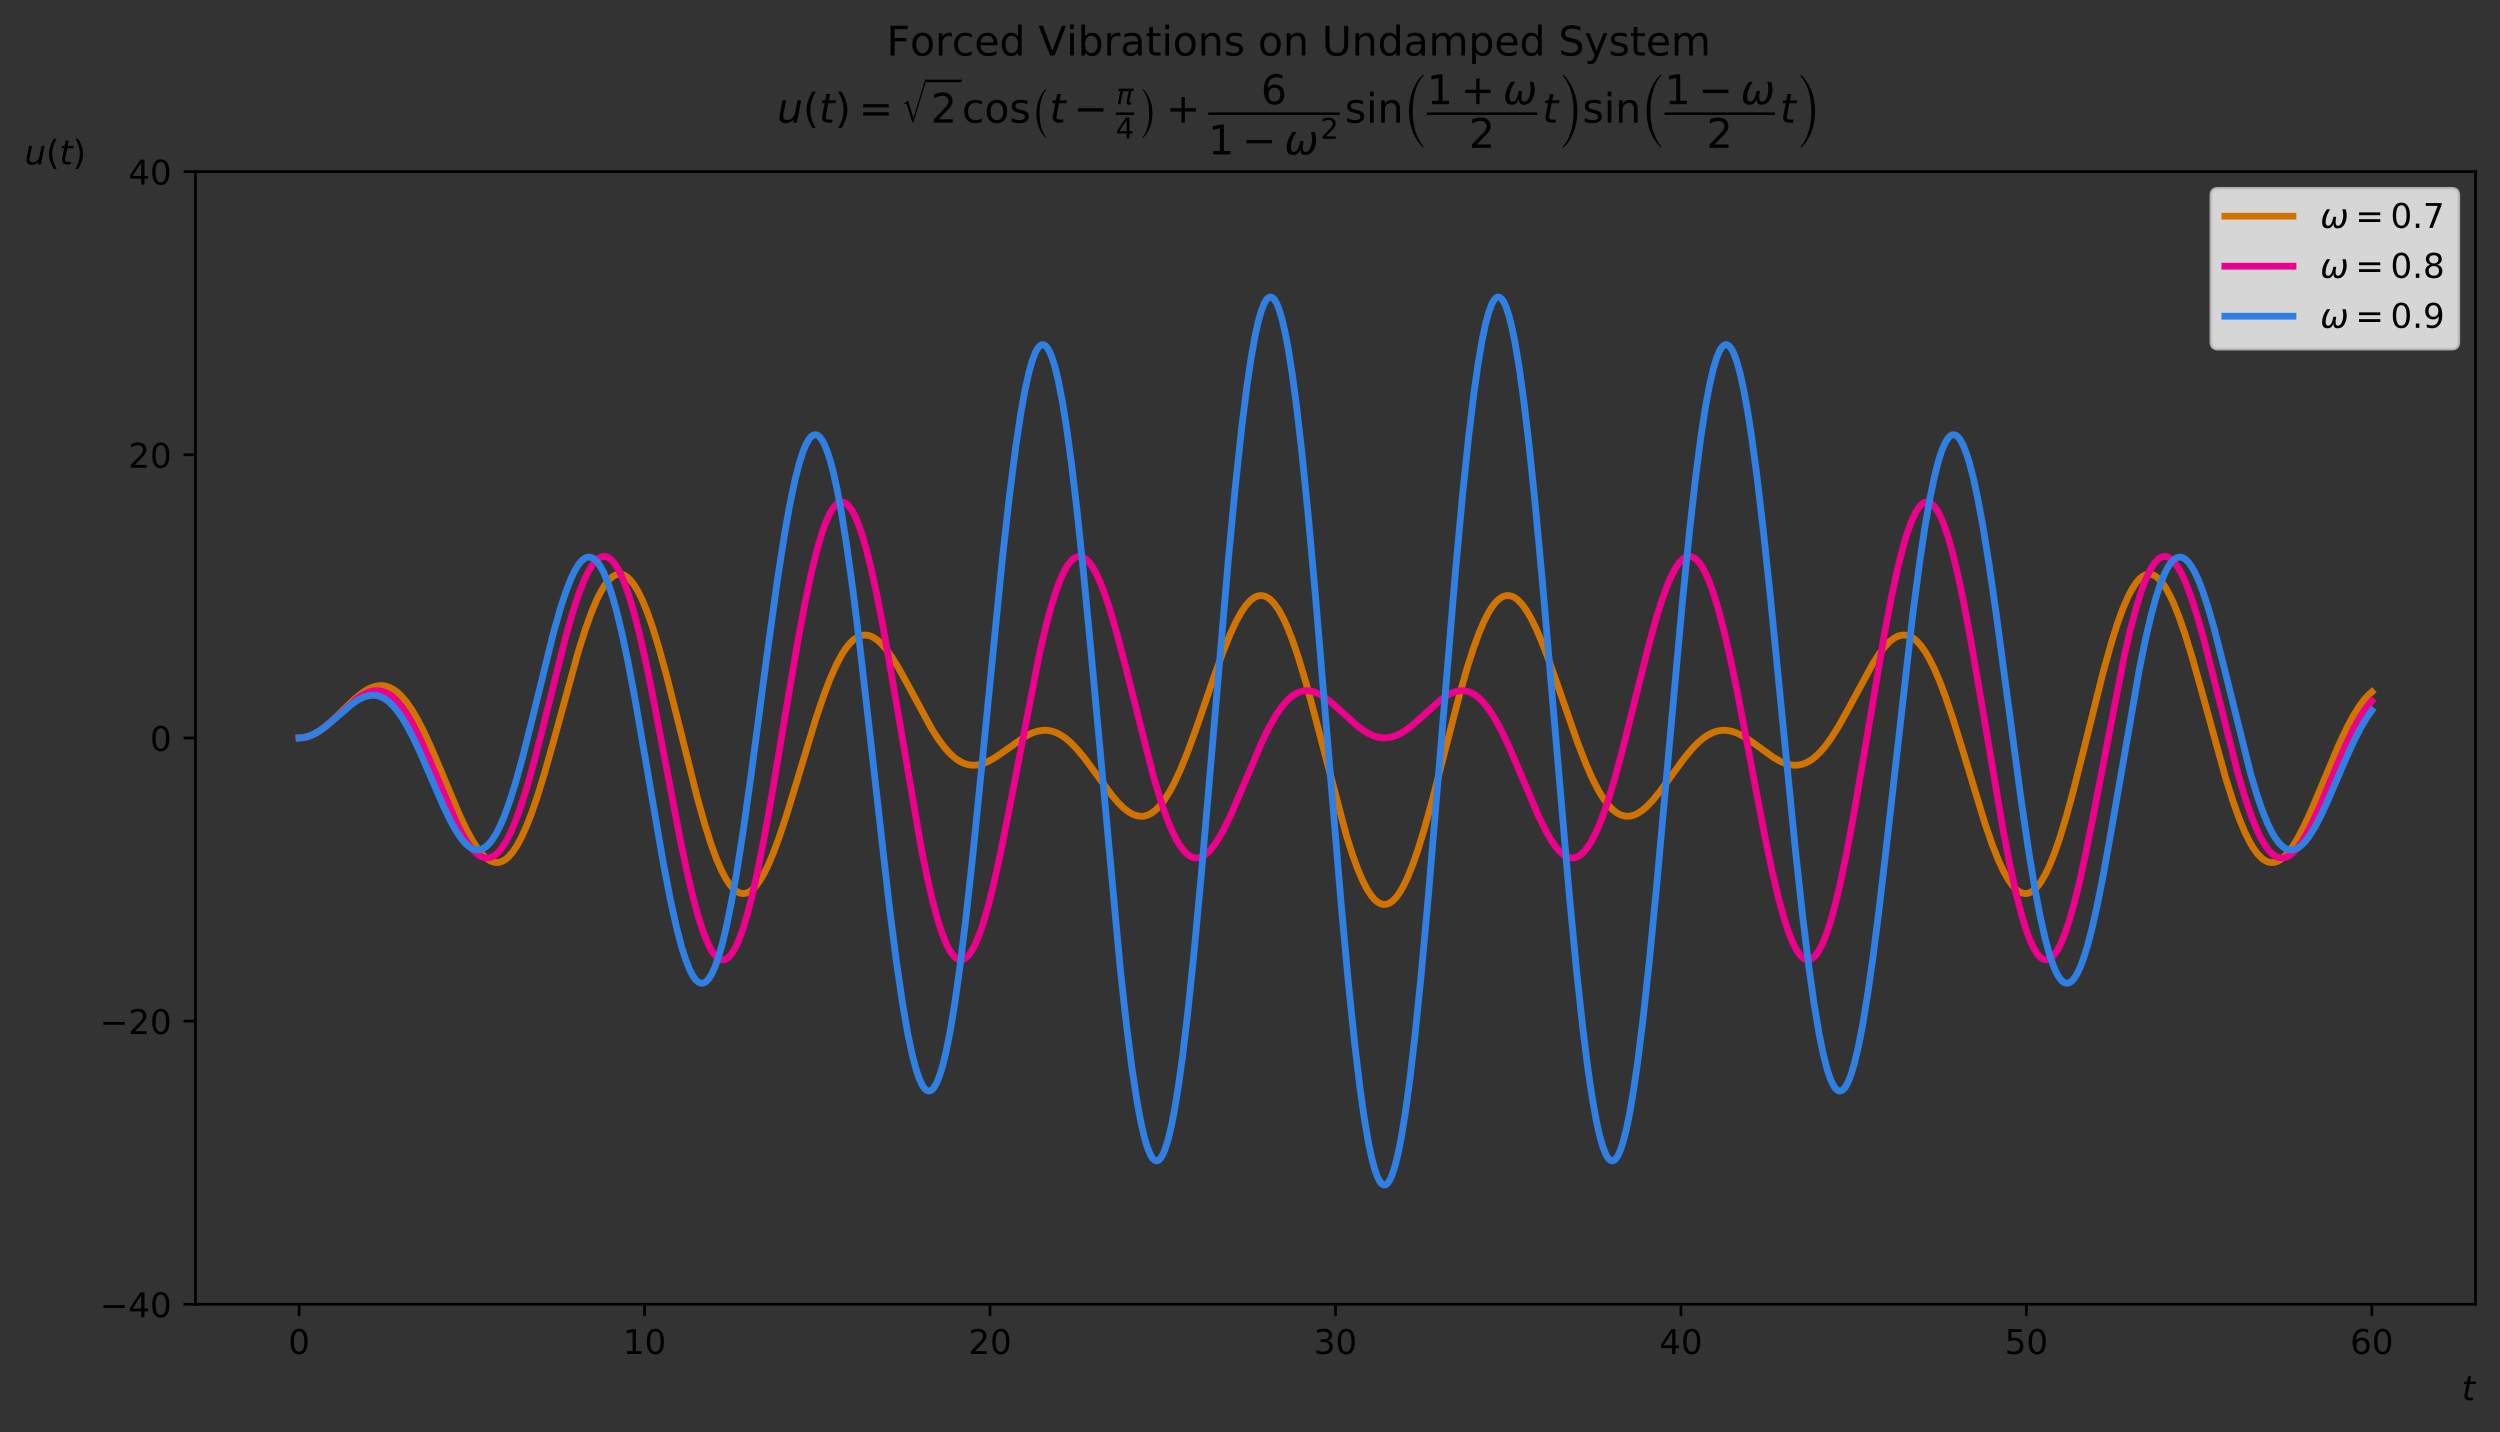 <?xml version="1.0" encoding="utf-8" standalone="no"?>
<!DOCTYPE svg PUBLIC "-//W3C//DTD SVG 1.1//EN"
  "http://www.w3.org/Graphics/SVG/1.1/DTD/svg11.dtd">
<!-- Created with matplotlib (https://matplotlib.org/) -->
<svg height="420.596pt" version="1.1" viewBox="0 0 734.205 420.596" width="734.205pt" xmlns="http://www.w3.org/2000/svg" xmlns:xlink="http://www.w3.org/1999/xlink">
 <rect x="0" y="0" width="734.205" height="420.596" fill="#333333" stroke="none"/>
 <defs>
  <style type="text/css">
*{stroke-linecap:butt;stroke-linejoin:round;}
  </style>
 </defs>
 <g id="figure_1">
  <g id="patch_1">
   <path d="M 0 420.596 
L 734.205 420.596 
L 734.205 0 
L 0 0 
z
" style="fill:none;"/>
  </g>
  <g id="axes_1">
   <g id="patch_2">
    <path d="M 57.405 383.04 
L 727.005 383.04 
L 727.005 50.4 
L 57.405 50.4 
z
" style="fill:none;"/>
   </g>
   <g id="matplotlib.axis_1">
    <g id="xtick_1">
     <g id="line2d_1">
      <defs>
       <path d="M 0 0 
L 0 3.5 
" id="m536c746575" style="stroke:#000000;stroke-width:0.8;"/>
      </defs>
      <g>
       <use style="stroke:#000000;stroke-width:0.8;" x="87.841" xlink:href="#m536c746575" y="383.04"/>
      </g>
     </g>
     <g id="text_1">
      <!-- 0 -->
      <defs>
       <path d="M 31.781 66.406 
Q 24.172 66.406 20.328 58.906 
Q 16.5 51.422 16.5 36.375 
Q 16.5 21.391 20.328 13.891 
Q 24.172 6.391 31.781 6.391 
Q 39.453 6.391 43.281 13.891 
Q 47.125 21.391 47.125 36.375 
Q 47.125 51.422 43.281 58.906 
Q 39.453 66.406 31.781 66.406 
z
M 31.781 74.219 
Q 44.047 74.219 50.516 64.516 
Q 56.984 54.828 56.984 36.375 
Q 56.984 17.969 50.516 8.266 
Q 44.047 -1.422 31.781 -1.422 
Q 19.531 -1.422 13.062 8.266 
Q 6.594 17.969 6.594 36.375 
Q 6.594 54.828 13.062 64.516 
Q 19.531 74.219 31.781 74.219 
z
" id="DejaVuSans-48"/>
      </defs>
      <g transform="translate(84.66 397.638)scale(0.1 -0.1)">
       <use xlink:href="#DejaVuSans-48"/>
      </g>
     </g>
    </g>
    <g id="xtick_2">
     <g id="line2d_2">
      <g>
       <use style="stroke:#000000;stroke-width:0.8;" x="189.296" xlink:href="#m536c746575" y="383.04"/>
      </g>
     </g>
     <g id="text_2">
      <!-- 10 -->
      <defs>
       <path d="M 12.406 8.297 
L 28.516 8.297 
L 28.516 63.922 
L 10.984 60.406 
L 10.984 69.391 
L 28.422 72.906 
L 38.281 72.906 
L 38.281 8.297 
L 54.391 8.297 
L 54.391 0 
L 12.406 0 
z
" id="DejaVuSans-49"/>
      </defs>
      <g transform="translate(182.933 397.638)scale(0.1 -0.1)">
       <use xlink:href="#DejaVuSans-49"/>
       <use x="63.623" xlink:href="#DejaVuSans-48"/>
      </g>
     </g>
    </g>
    <g id="xtick_3">
     <g id="line2d_3">
      <g>
       <use style="stroke:#000000;stroke-width:0.8;" x="290.75" xlink:href="#m536c746575" y="383.04"/>
      </g>
     </g>
     <g id="text_3">
      <!-- 20 -->
      <defs>
       <path d="M 19.188 8.297 
L 53.609 8.297 
L 53.609 0 
L 7.328 0 
L 7.328 8.297 
Q 12.938 14.109 22.625 23.891 
Q 32.328 33.688 34.812 36.531 
Q 39.547 41.844 41.422 45.531 
Q 43.312 49.219 43.312 52.781 
Q 43.312 58.594 39.234 62.25 
Q 35.156 65.922 28.609 65.922 
Q 23.969 65.922 18.812 64.312 
Q 13.672 62.703 7.812 59.422 
L 7.812 69.391 
Q 13.766 71.781 18.938 73 
Q 24.125 74.219 28.422 74.219 
Q 39.75 74.219 46.484 68.547 
Q 53.219 62.891 53.219 53.422 
Q 53.219 48.922 51.531 44.891 
Q 49.859 40.875 45.406 35.406 
Q 44.188 33.984 37.641 27.219 
Q 31.109 20.453 19.188 8.297 
z
" id="DejaVuSans-50"/>
      </defs>
      <g transform="translate(284.388 397.638)scale(0.1 -0.1)">
       <use xlink:href="#DejaVuSans-50"/>
       <use x="63.623" xlink:href="#DejaVuSans-48"/>
      </g>
     </g>
    </g>
    <g id="xtick_4">
     <g id="line2d_4">
      <g>
       <use style="stroke:#000000;stroke-width:0.8;" x="392.205" xlink:href="#m536c746575" y="383.04"/>
      </g>
     </g>
     <g id="text_4">
      <!-- 30 -->
      <defs>
       <path d="M 40.578 39.312 
Q 47.656 37.797 51.625 33 
Q 55.609 28.219 55.609 21.188 
Q 55.609 10.406 48.188 4.484 
Q 40.766 -1.422 27.094 -1.422 
Q 22.516 -1.422 17.656 -0.516 
Q 12.797 0.391 7.625 2.203 
L 7.625 11.719 
Q 11.719 9.328 16.594 8.109 
Q 21.484 6.891 26.812 6.891 
Q 36.078 6.891 40.938 10.547 
Q 45.797 14.203 45.797 21.188 
Q 45.797 27.641 41.281 31.266 
Q 36.766 34.906 28.719 34.906 
L 20.219 34.906 
L 20.219 43.016 
L 29.109 43.016 
Q 36.375 43.016 40.234 45.922 
Q 44.094 48.828 44.094 54.297 
Q 44.094 59.906 40.109 62.906 
Q 36.141 65.922 28.719 65.922 
Q 24.656 65.922 20.016 65.031 
Q 15.375 64.156 9.812 62.312 
L 9.812 71.094 
Q 15.438 72.656 20.344 73.438 
Q 25.25 74.219 29.594 74.219 
Q 40.828 74.219 47.359 69.109 
Q 53.906 64.016 53.906 55.328 
Q 53.906 49.266 50.438 45.094 
Q 46.969 40.922 40.578 39.312 
z
" id="DejaVuSans-51"/>
      </defs>
      <g transform="translate(385.842 397.638)scale(0.1 -0.1)">
       <use xlink:href="#DejaVuSans-51"/>
       <use x="63.623" xlink:href="#DejaVuSans-48"/>
      </g>
     </g>
    </g>
    <g id="xtick_5">
     <g id="line2d_5">
      <g>
       <use style="stroke:#000000;stroke-width:0.8;" x="493.659" xlink:href="#m536c746575" y="383.04"/>
      </g>
     </g>
     <g id="text_5">
      <!-- 40 -->
      <defs>
       <path d="M 37.797 64.312 
L 12.891 25.391 
L 37.797 25.391 
z
M 35.203 72.906 
L 47.609 72.906 
L 47.609 25.391 
L 58.016 25.391 
L 58.016 17.188 
L 47.609 17.188 
L 47.609 0 
L 37.797 0 
L 37.797 17.188 
L 4.891 17.188 
L 4.891 26.703 
z
" id="DejaVuSans-52"/>
      </defs>
      <g transform="translate(487.297 397.638)scale(0.1 -0.1)">
       <use xlink:href="#DejaVuSans-52"/>
       <use x="63.623" xlink:href="#DejaVuSans-48"/>
      </g>
     </g>
    </g>
    <g id="xtick_6">
     <g id="line2d_6">
      <g>
       <use style="stroke:#000000;stroke-width:0.8;" x="595.114" xlink:href="#m536c746575" y="383.04"/>
      </g>
     </g>
     <g id="text_6">
      <!-- 50 -->
      <defs>
       <path d="M 10.797 72.906 
L 49.516 72.906 
L 49.516 64.594 
L 19.828 64.594 
L 19.828 46.734 
Q 21.969 47.469 24.109 47.828 
Q 26.266 48.188 28.422 48.188 
Q 40.625 48.188 47.75 41.5 
Q 54.891 34.812 54.891 23.391 
Q 54.891 11.625 47.562 5.094 
Q 40.234 -1.422 26.906 -1.422 
Q 22.312 -1.422 17.547 -0.641 
Q 12.797 0.141 7.719 1.703 
L 7.719 11.625 
Q 12.109 9.234 16.797 8.062 
Q 21.484 6.891 26.703 6.891 
Q 35.156 6.891 40.078 11.328 
Q 45.016 15.766 45.016 23.391 
Q 45.016 31 40.078 35.438 
Q 35.156 39.891 26.703 39.891 
Q 22.75 39.891 18.812 39.016 
Q 14.891 38.141 10.797 36.281 
z
" id="DejaVuSans-53"/>
      </defs>
      <g transform="translate(588.751 397.638)scale(0.1 -0.1)">
       <use xlink:href="#DejaVuSans-53"/>
       <use x="63.623" xlink:href="#DejaVuSans-48"/>
      </g>
     </g>
    </g>
    <g id="xtick_7">
     <g id="line2d_7">
      <g>
       <use style="stroke:#000000;stroke-width:0.8;" x="696.568" xlink:href="#m536c746575" y="383.04"/>
      </g>
     </g>
     <g id="text_7">
      <!-- 60 -->
      <defs>
       <path d="M 33.016 40.375 
Q 26.375 40.375 22.484 35.828 
Q 18.609 31.297 18.609 23.391 
Q 18.609 15.531 22.484 10.953 
Q 26.375 6.391 33.016 6.391 
Q 39.656 6.391 43.531 10.953 
Q 47.406 15.531 47.406 23.391 
Q 47.406 31.297 43.531 35.828 
Q 39.656 40.375 33.016 40.375 
z
M 52.594 71.297 
L 52.594 62.312 
Q 48.875 64.062 45.094 64.984 
Q 41.312 65.922 37.594 65.922 
Q 27.828 65.922 22.672 59.328 
Q 17.531 52.734 16.797 39.406 
Q 19.672 43.656 24.016 45.922 
Q 28.375 48.188 33.594 48.188 
Q 44.578 48.188 50.953 41.516 
Q 57.328 34.859 57.328 23.391 
Q 57.328 12.156 50.688 5.359 
Q 44.047 -1.422 33.016 -1.422 
Q 20.359 -1.422 13.672 8.266 
Q 6.984 17.969 6.984 36.375 
Q 6.984 53.656 15.188 63.938 
Q 23.391 74.219 37.203 74.219 
Q 40.922 74.219 44.703 73.484 
Q 48.484 72.75 52.594 71.297 
z
" id="DejaVuSans-54"/>
      </defs>
      <g transform="translate(690.206 397.638)scale(0.1 -0.1)">
       <use xlink:href="#DejaVuSans-54"/>
       <use x="63.623" xlink:href="#DejaVuSans-48"/>
      </g>
     </g>
    </g>
    <g id="text_8">
     <!-- $t$ -->
     <defs>
      <path d="M 42.281 54.688 
L 40.922 47.703 
L 23 47.703 
L 17.188 18.016 
Q 16.891 16.359 16.75 15.234 
Q 16.609 14.109 16.609 13.484 
Q 16.609 10.359 18.484 8.938 
Q 20.359 7.516 24.516 7.516 
L 33.594 7.516 
L 32.078 0 
L 23.484 0 
Q 15.484 0 11.547 3.125 
Q 7.625 6.25 7.625 12.594 
Q 7.625 13.719 7.766 15.062 
Q 7.906 16.406 8.203 18.016 
L 14.016 47.703 
L 6.391 47.703 
L 7.812 54.688 
L 15.281 54.688 
L 18.312 70.219 
L 27.297 70.219 
L 24.312 54.688 
z
" id="DejaVuSans-Oblique-116"/>
     </defs>
     <g transform="translate(723.005 411.317)scale(0.1 -0.1)">
      <use transform="translate(0 0.781)" xlink:href="#DejaVuSans-Oblique-116"/>
     </g>
    </g>
   </g>
   <g id="matplotlib.axis_2">
    <g id="ytick_1">
     <g id="line2d_8">
      <defs>
       <path d="M 0 0 
L -3.5 0 
" id="m040c9d6513" style="stroke:#000000;stroke-width:0.8;"/>
      </defs>
      <g>
       <use style="stroke:#000000;stroke-width:0.8;" x="57.405" xlink:href="#m040c9d6513" y="383.04"/>
      </g>
     </g>
     <g id="text_9">
      <!-- −40 -->
      <defs>
       <path d="M 10.594 35.5 
L 73.188 35.5 
L 73.188 27.203 
L 10.594 27.203 
z
" id="DejaVuSans-8722"/>
      </defs>
      <g transform="translate(29.3 386.839)scale(0.1 -0.1)">
       <use xlink:href="#DejaVuSans-8722"/>
       <use x="83.789" xlink:href="#DejaVuSans-52"/>
       <use x="147.412" xlink:href="#DejaVuSans-48"/>
      </g>
     </g>
    </g>
    <g id="ytick_2">
     <g id="line2d_9">
      <g>
       <use style="stroke:#000000;stroke-width:0.8;" x="57.405" xlink:href="#m040c9d6513" y="299.88"/>
      </g>
     </g>
     <g id="text_10">
      <!-- −20 -->
      <g transform="translate(29.3 303.679)scale(0.1 -0.1)">
       <use xlink:href="#DejaVuSans-8722"/>
       <use x="83.789" xlink:href="#DejaVuSans-50"/>
       <use x="147.412" xlink:href="#DejaVuSans-48"/>
      </g>
     </g>
    </g>
    <g id="ytick_3">
     <g id="line2d_10">
      <g>
       <use style="stroke:#000000;stroke-width:0.8;" x="57.405" xlink:href="#m040c9d6513" y="216.72"/>
      </g>
     </g>
     <g id="text_11">
      <!-- 0 -->
      <g transform="translate(44.042 220.519)scale(0.1 -0.1)">
       <use xlink:href="#DejaVuSans-48"/>
      </g>
     </g>
    </g>
    <g id="ytick_4">
     <g id="line2d_11">
      <g>
       <use style="stroke:#000000;stroke-width:0.8;" x="57.405" xlink:href="#m040c9d6513" y="133.56"/>
      </g>
     </g>
     <g id="text_12">
      <!-- 20 -->
      <g transform="translate(37.68 137.359)scale(0.1 -0.1)">
       <use xlink:href="#DejaVuSans-50"/>
       <use x="63.623" xlink:href="#DejaVuSans-48"/>
      </g>
     </g>
    </g>
    <g id="ytick_5">
     <g id="line2d_12">
      <g>
       <use style="stroke:#000000;stroke-width:0.8;" x="57.405" xlink:href="#m040c9d6513" y="50.4"/>
      </g>
     </g>
     <g id="text_13">
      <!-- 40 -->
      <g transform="translate(37.68 54.199)scale(0.1 -0.1)">
       <use xlink:href="#DejaVuSans-52"/>
       <use x="63.623" xlink:href="#DejaVuSans-48"/>
      </g>
     </g>
    </g>
    <g id="text_14">
     <!-- $u(t)$ -->
     <defs>
      <path d="M 6.688 21.688 
L 13.094 54.688 
L 22.125 54.688 
L 15.719 22.016 
Q 15.234 19.625 15.016 17.922 
Q 14.797 16.219 14.797 15.094 
Q 14.797 10.938 17.328 8.656 
Q 19.875 6.391 24.516 6.391 
Q 31.734 6.391 37 11.266 
Q 42.281 16.156 43.891 24.422 
L 49.906 54.688 
L 58.891 54.688 
L 48.297 0 
L 39.312 0 
L 41.109 8.594 
Q 37.312 3.812 32.062 1.188 
Q 26.812 -1.422 20.906 -1.422 
Q 13.719 -1.422 9.719 2.516 
Q 5.719 6.453 5.719 13.484 
Q 5.719 14.938 5.953 17.141 
Q 6.203 19.344 6.688 21.688 
z
" id="DejaVuSans-Oblique-117"/>
      <path d="M 31 75.875 
Q 24.469 64.656 21.281 53.656 
Q 18.109 42.672 18.109 31.391 
Q 18.109 20.125 21.312 9.062 
Q 24.516 -2 31 -13.188 
L 23.188 -13.188 
Q 15.875 -1.703 12.234 9.375 
Q 8.594 20.453 8.594 31.391 
Q 8.594 42.281 12.203 53.312 
Q 15.828 64.359 23.188 75.875 
z
" id="DejaVuSans-40"/>
      <path d="M 8.016 75.875 
L 15.828 75.875 
Q 23.141 64.359 26.781 53.312 
Q 30.422 42.281 30.422 31.391 
Q 30.422 20.453 26.781 9.375 
Q 23.141 -1.703 15.828 -13.188 
L 8.016 -13.188 
Q 14.5 -2 17.703 9.062 
Q 20.906 20.125 20.906 31.391 
Q 20.906 42.672 17.703 53.656 
Q 14.5 64.656 8.016 75.875 
z
" id="DejaVuSans-41"/>
     </defs>
     <g transform="translate(7.2 48.32)scale(0.1 -0.1)">
      <use transform="translate(0 0.125)" xlink:href="#DejaVuSans-Oblique-117"/>
      <use transform="translate(63.379 0.125)" xlink:href="#DejaVuSans-40"/>
      <use transform="translate(102.393 0.125)" xlink:href="#DejaVuSans-Oblique-116"/>
      <use transform="translate(141.602 0.125)" xlink:href="#DejaVuSans-41"/>
     </g>
    </g>
   </g>
   <g id="line2d_13">
    <path clip-path="url(#p533fcbcd30)" d="M 87.841 216.72 
L 89.059 216.63 
L 90.582 216.269 
L 92.104 215.643 
L 93.627 214.772 
L 95.454 213.448 
L 97.586 211.602 
L 100.935 208.345 
L 104.285 205.163 
L 106.417 203.455 
L 107.939 202.489 
L 109.462 201.791 
L 110.68 201.456 
L 111.898 201.342 
L 113.116 201.466 
L 114.334 201.84 
L 115.552 202.474 
L 116.77 203.373 
L 117.988 204.538 
L 119.511 206.364 
L 121.033 208.583 
L 122.556 211.171 
L 124.383 214.708 
L 126.515 219.324 
L 129.56 226.52 
L 134.736 238.871 
L 136.868 243.4 
L 138.695 246.779 
L 140.218 249.145 
L 141.436 250.695 
L 142.654 251.909 
L 143.872 252.76 
L 144.786 253.146 
L 145.699 253.309 
L 146.613 253.243 
L 147.526 252.942 
L 148.44 252.404 
L 149.353 251.628 
L 150.571 250.225 
L 151.789 248.406 
L 153.007 246.185 
L 154.53 242.868 
L 156.053 238.995 
L 157.88 233.694 
L 160.011 226.764 
L 162.752 217.028 
L 169.756 191.637 
L 171.887 184.874 
L 173.715 179.797 
L 175.237 176.185 
L 176.455 173.753 
L 177.673 171.762 
L 178.891 170.24 
L 179.805 169.419 
L 180.718 168.881 
L 181.632 168.629 
L 182.545 168.669 
L 183.459 168.999 
L 184.373 169.62 
L 185.286 170.529 
L 186.2 171.721 
L 187.418 173.738 
L 188.636 176.224 
L 190.158 179.951 
L 191.681 184.304 
L 193.508 190.247 
L 195.64 197.98 
L 198.685 210 
L 204.775 234.284 
L 206.907 241.86 
L 208.734 247.635 
L 210.256 251.834 
L 211.779 255.4 
L 212.997 257.758 
L 214.215 259.652 
L 215.433 261.065 
L 216.347 261.801 
L 217.26 262.258 
L 218.174 262.435 
L 219.087 262.333 
L 220.001 261.956 
L 220.914 261.308 
L 221.828 260.398 
L 223.046 258.79 
L 224.264 256.754 
L 225.482 254.322 
L 227.005 250.777 
L 228.832 245.883 
L 230.964 239.479 
L 234.009 229.514 
L 239.49 211.414 
L 241.926 204.212 
L 243.753 199.435 
L 245.58 195.311 
L 247.103 192.436 
L 248.321 190.528 
L 249.539 188.984 
L 250.757 187.811 
L 251.975 187.01 
L 252.889 186.652 
L 253.802 186.5 
L 254.716 186.548 
L 255.629 186.79 
L 256.543 187.219 
L 257.761 188.068 
L 258.979 189.209 
L 260.502 191.006 
L 262.024 193.158 
L 263.851 196.119 
L 266.287 200.509 
L 273.596 213.995 
L 275.727 217.301 
L 277.554 219.716 
L 279.077 221.39 
L 280.6 222.732 
L 282.122 223.731 
L 283.34 224.281 
L 284.558 224.614 
L 285.776 224.737 
L 286.994 224.662 
L 288.517 224.313 
L 290.04 223.712 
L 291.867 222.719 
L 293.998 221.29 
L 301.307 216.137 
L 303.134 215.247 
L 304.656 214.742 
L 306.179 214.486 
L 307.397 214.478 
L 308.615 214.654 
L 309.833 215.02 
L 311.356 215.744 
L 312.878 216.759 
L 314.401 218.049 
L 316.228 219.924 
L 318.36 222.483 
L 321.1 226.17 
L 326.582 233.638 
L 328.409 235.761 
L 329.931 237.258 
L 331.454 238.445 
L 332.672 239.137 
L 333.89 239.573 
L 335.108 239.735 
L 336.022 239.664 
L 336.935 239.424 
L 338.153 238.831 
L 339.371 237.921 
L 340.589 236.692 
L 341.807 235.147 
L 343.33 232.783 
L 344.852 229.963 
L 346.68 226.026 
L 348.811 220.782 
L 351.247 214.134 
L 356.424 199.073 
L 359.165 191.491 
L 361.296 186.215 
L 363.123 182.317 
L 364.646 179.609 
L 365.864 177.845 
L 367.082 176.471 
L 367.996 175.712 
L 368.909 175.196 
L 369.823 174.929 
L 370.736 174.918 
L 371.65 175.167 
L 372.563 175.677 
L 373.477 176.448 
L 374.391 177.481 
L 375.609 179.255 
L 376.827 181.473 
L 378.045 184.116 
L 379.567 187.978 
L 381.394 193.353 
L 383.526 200.484 
L 385.962 209.481 
L 395.402 245.348 
L 397.229 251.077 
L 398.752 255.255 
L 400.274 258.806 
L 401.492 261.152 
L 402.71 263.027 
L 403.624 264.11 
L 404.538 264.908 
L 405.451 265.416 
L 406.365 265.63 
L 407.278 265.549 
L 408.192 265.173 
L 409.105 264.505 
L 410.019 263.549 
L 410.932 262.311 
L 412.15 260.239 
L 413.369 257.706 
L 414.891 253.94 
L 416.414 249.572 
L 418.241 243.651 
L 420.677 234.866 
L 424.331 220.624 
L 428.594 204.16 
L 431.03 195.651 
L 432.858 189.991 
L 434.38 185.855 
L 435.903 182.318 
L 437.121 179.954 
L 438.339 178.028 
L 439.557 176.555 
L 440.47 175.753 
L 441.384 175.212 
L 442.298 174.933 
L 443.211 174.915 
L 444.125 175.152 
L 445.038 175.64 
L 445.952 176.371 
L 447.17 177.71 
L 448.388 179.441 
L 449.606 181.535 
L 451.129 184.613 
L 452.956 188.883 
L 455.087 194.483 
L 458.132 203.191 
L 463.309 218.07 
L 465.745 224.339 
L 467.572 228.49 
L 469.399 232.067 
L 470.922 234.556 
L 472.445 236.57 
L 473.663 237.827 
L 474.881 238.764 
L 476.099 239.385 
L 477.317 239.694 
L 478.535 239.703 
L 479.753 239.425 
L 480.971 238.881 
L 482.189 238.09 
L 483.712 236.795 
L 485.234 235.208 
L 487.366 232.612 
L 490.411 228.455 
L 494.674 222.619 
L 496.806 220.042 
L 498.633 218.149 
L 500.156 216.841 
L 501.678 215.806 
L 503.201 215.06 
L 504.419 214.678 
L 505.637 214.486 
L 506.855 214.478 
L 508.378 214.715 
L 509.9 215.205 
L 511.423 215.914 
L 513.25 216.999 
L 515.686 218.715 
L 520.863 222.462 
L 522.69 223.512 
L 524.212 224.174 
L 525.735 224.595 
L 526.953 224.734 
L 528.171 224.678 
L 529.389 224.417 
L 530.607 223.941 
L 531.825 223.244 
L 533.043 222.326 
L 534.566 220.873 
L 536.088 219.094 
L 537.916 216.565 
L 540.047 213.15 
L 542.483 208.793 
L 550.096 194.766 
L 551.923 191.976 
L 553.446 190.004 
L 554.968 188.421 
L 556.186 187.471 
L 557.405 186.83 
L 558.318 186.566 
L 559.232 186.495 
L 560.145 186.624 
L 561.059 186.958 
L 561.972 187.499 
L 562.886 188.25 
L 564.104 189.577 
L 565.322 191.273 
L 566.54 193.327 
L 568.063 196.376 
L 569.585 199.924 
L 571.412 204.767 
L 573.544 211.084 
L 576.285 219.942 
L 582.984 241.979 
L 585.116 248.124 
L 586.943 252.723 
L 588.465 255.977 
L 589.683 258.15 
L 590.901 259.905 
L 592.119 261.216 
L 593.033 261.895 
L 593.946 262.303 
L 594.86 262.437 
L 595.774 262.293 
L 596.687 261.868 
L 597.601 261.164 
L 598.514 260.183 
L 599.428 258.927 
L 600.646 256.839 
L 601.864 254.295 
L 603.386 250.514 
L 604.909 246.12 
L 606.736 240.145 
L 608.868 232.391 
L 611.913 220.357 
L 617.699 197.229 
L 620.135 188.54 
L 621.962 182.801 
L 623.485 178.647 
L 625.007 175.142 
L 626.225 172.847 
L 627.443 171.03 
L 628.357 169.993 
L 629.27 169.242 
L 630.184 168.781 
L 631.097 168.611 
L 632.011 168.732 
L 632.925 169.142 
L 633.838 169.837 
L 634.752 170.811 
L 635.97 172.529 
L 637.188 174.705 
L 638.406 177.311 
L 639.928 181.119 
L 641.755 186.397 
L 643.887 193.34 
L 646.628 203.106 
L 653.632 228.462 
L 655.763 235.219 
L 657.59 240.333 
L 659.113 244.028 
L 660.635 247.15 
L 661.854 249.207 
L 663.072 250.855 
L 664.29 252.084 
L 665.203 252.729 
L 666.117 253.137 
L 667.03 253.308 
L 667.944 253.248 
L 668.857 252.961 
L 669.771 252.454 
L 670.684 251.735 
L 671.903 250.465 
L 673.121 248.862 
L 674.643 246.439 
L 676.47 243.002 
L 678.602 238.423 
L 681.647 231.228 
L 686.824 218.875 
L 689.26 213.691 
L 691.087 210.277 
L 692.914 207.358 
L 694.437 205.345 
L 695.959 203.736 
L 696.568 203.208 
L 696.568 203.208 
" style="fill:none;stroke:#d17300;stroke-linecap:square;stroke-width:2;"/>
   </g>
   <g id="line2d_14">
    <path clip-path="url(#p533fcbcd30)" d="M 87.841 216.72 
L 89.059 216.63 
L 90.582 216.269 
L 92.104 215.645 
L 93.627 214.781 
L 95.454 213.472 
L 97.586 211.664 
L 104.894 205.146 
L 106.721 203.967 
L 108.244 203.271 
L 109.462 202.938 
L 110.68 202.826 
L 111.898 202.956 
L 113.116 203.341 
L 114.334 203.993 
L 115.552 204.917 
L 116.77 206.114 
L 118.293 207.988 
L 119.815 210.266 
L 121.642 213.488 
L 123.469 217.173 
L 125.906 222.635 
L 134.432 242.426 
L 136.259 245.821 
L 137.782 248.176 
L 139 249.696 
L 140.218 250.854 
L 141.131 251.466 
L 142.045 251.846 
L 142.958 251.984 
L 143.872 251.872 
L 144.786 251.505 
L 145.699 250.879 
L 146.613 249.991 
L 147.526 248.841 
L 148.744 246.904 
L 149.962 244.517 
L 151.485 240.926 
L 153.007 236.707 
L 154.835 230.904 
L 156.966 223.291 
L 159.707 212.578 
L 166.102 187.127 
L 168.233 179.701 
L 170.06 174.186 
L 171.583 170.332 
L 172.801 167.804 
L 174.019 165.817 
L 174.933 164.702 
L 175.846 163.925 
L 176.76 163.496 
L 177.369 163.407 
L 177.978 163.478 
L 178.587 163.711 
L 179.5 164.363 
L 180.414 165.381 
L 181.327 166.761 
L 182.241 168.5 
L 183.459 171.361 
L 184.677 174.82 
L 186.2 179.932 
L 187.722 185.844 
L 189.549 193.853 
L 191.681 204.2 
L 195.031 221.781 
L 199.598 245.764 
L 201.73 255.907 
L 203.557 263.636 
L 205.08 269.221 
L 206.602 273.901 
L 207.82 276.925 
L 208.734 278.744 
L 209.647 280.161 
L 210.561 281.163 
L 211.17 281.596 
L 211.779 281.838 
L 212.388 281.888 
L 212.997 281.744 
L 213.606 281.407 
L 214.215 280.876 
L 215.129 279.719 
L 216.042 278.135 
L 216.956 276.131 
L 218.174 272.827 
L 219.392 268.833 
L 220.914 262.939 
L 222.437 256.141 
L 224.264 246.964 
L 226.7 233.398 
L 230.659 209.692 
L 234.313 188.243 
L 236.445 176.893 
L 238.272 168.255 
L 239.794 162.011 
L 241.317 156.763 
L 242.535 153.35 
L 243.753 150.683 
L 244.667 149.191 
L 245.58 148.148 
L 246.189 147.705 
L 246.798 147.466 
L 247.407 147.431 
L 248.016 147.601 
L 248.625 147.976 
L 249.234 148.553 
L 250.148 149.796 
L 251.062 151.482 
L 251.975 153.601 
L 253.193 157.072 
L 254.411 161.243 
L 255.934 167.359 
L 257.456 174.369 
L 259.284 183.77 
L 261.72 197.55 
L 270.551 249.077 
L 272.378 258.026 
L 273.9 264.595 
L 275.423 270.231 
L 276.641 274.001 
L 277.859 277.068 
L 278.773 278.887 
L 279.686 280.284 
L 280.6 281.249 
L 281.209 281.652 
L 281.818 281.861 
L 282.427 281.876 
L 283.036 281.699 
L 283.645 281.33 
L 284.558 280.422 
L 285.472 279.098 
L 286.385 277.368 
L 287.603 274.457 
L 288.822 270.894 
L 290.344 265.6 
L 291.867 259.477 
L 293.694 251.217 
L 296.13 239.055 
L 305.265 192.006 
L 307.092 184.204 
L 308.615 178.495 
L 310.138 173.609 
L 311.356 170.345 
L 312.574 167.688 
L 313.487 166.107 
L 314.401 164.886 
L 315.314 164.03 
L 316.228 163.539 
L 316.837 163.413 
L 317.446 163.448 
L 318.055 163.642 
L 318.969 164.227 
L 319.882 165.154 
L 320.796 166.413 
L 322.014 168.585 
L 323.232 171.282 
L 324.754 175.327 
L 326.277 180.026 
L 328.104 186.374 
L 330.54 195.704 
L 338.762 228.091 
L 340.894 235.164 
L 342.721 240.393 
L 344.243 244.071 
L 345.461 246.533 
L 346.68 248.546 
L 347.898 250.1 
L 348.811 250.96 
L 349.725 251.558 
L 350.638 251.897 
L 351.552 251.981 
L 352.465 251.816 
L 353.379 251.41 
L 354.292 250.774 
L 355.511 249.585 
L 356.729 248.038 
L 358.251 245.651 
L 359.774 242.834 
L 361.601 239.001 
L 364.341 232.644 
L 370.432 218.271 
L 372.563 213.88 
L 374.391 210.602 
L 375.913 208.272 
L 377.436 206.342 
L 378.654 205.099 
L 379.872 204.129 
L 381.09 203.432 
L 382.308 203.003 
L 383.526 202.831 
L 384.744 202.903 
L 385.962 203.2 
L 387.18 203.702 
L 388.703 204.58 
L 390.53 205.928 
L 392.966 208.062 
L 398.752 213.31 
L 400.579 214.647 
L 402.406 215.693 
L 403.929 216.301 
L 405.451 216.644 
L 406.669 216.719 
L 407.887 216.615 
L 409.41 216.237 
L 410.932 215.596 
L 412.455 214.717 
L 414.282 213.394 
L 416.718 211.298 
L 423.113 205.53 
L 424.94 204.262 
L 426.463 203.472 
L 427.681 203.051 
L 428.899 202.845 
L 430.117 202.871 
L 431.335 203.148 
L 432.553 203.687 
L 433.771 204.497 
L 434.989 205.58 
L 436.207 206.934 
L 437.73 208.999 
L 439.252 211.455 
L 441.079 214.866 
L 443.211 219.38 
L 445.952 225.762 
L 451.738 239.438 
L 453.869 243.807 
L 455.392 246.491 
L 456.914 248.718 
L 458.132 250.122 
L 459.35 251.152 
L 460.264 251.663 
L 461.178 251.937 
L 462.091 251.966 
L 463.005 251.742 
L 463.918 251.261 
L 464.832 250.519 
L 465.745 249.514 
L 466.963 247.77 
L 468.181 245.57 
L 469.399 242.928 
L 470.922 239.038 
L 472.445 234.547 
L 474.272 228.464 
L 476.403 220.601 
L 479.753 207.231 
L 484.321 189.028 
L 486.452 181.39 
L 488.279 175.634 
L 489.802 171.54 
L 491.02 168.799 
L 492.238 166.58 
L 493.152 165.283 
L 494.065 164.317 
L 494.979 163.692 
L 495.892 163.419 
L 496.501 163.436 
L 497.11 163.614 
L 498.024 164.185 
L 498.938 165.121 
L 499.851 166.42 
L 500.765 168.078 
L 501.983 170.836 
L 503.201 174.196 
L 504.723 179.194 
L 506.246 185.004 
L 508.073 192.909 
L 510.205 203.166 
L 513.25 219.051 
L 518.427 246.258 
L 520.558 256.352 
L 522.385 264.026 
L 523.908 269.555 
L 525.126 273.327 
L 526.344 276.462 
L 527.562 278.918 
L 528.476 280.29 
L 529.389 281.246 
L 529.998 281.648 
L 530.607 281.859 
L 531.216 281.877 
L 531.825 281.702 
L 532.434 281.333 
L 533.348 280.418 
L 534.261 279.071 
L 535.175 277.3 
L 536.393 274.296 
L 537.611 270.586 
L 538.829 266.211 
L 540.352 259.882 
L 542.179 251.178 
L 544.31 239.783 
L 547.051 223.813 
L 553.446 186.006 
L 555.577 174.887 
L 557.405 166.508 
L 558.927 160.517 
L 560.145 156.458 
L 561.363 153.104 
L 562.581 150.499 
L 563.495 149.056 
L 564.408 148.062 
L 565.017 147.652 
L 565.626 147.446 
L 566.236 147.445 
L 566.845 147.649 
L 567.454 148.056 
L 568.063 148.666 
L 568.976 149.958 
L 569.89 151.692 
L 570.803 153.857 
L 572.021 157.387 
L 573.239 161.612 
L 574.762 167.791 
L 576.589 176.362 
L 578.721 187.653 
L 581.461 203.556 
L 588.161 243.117 
L 590.292 254.169 
L 592.119 262.494 
L 593.642 268.455 
L 594.86 272.506 
L 596.078 275.872 
L 597.296 278.515 
L 598.21 280.007 
L 599.123 281.07 
L 600.037 281.699 
L 600.646 281.876 
L 601.255 281.86 
L 601.864 281.652 
L 602.473 281.252 
L 603.386 280.298 
L 604.3 278.929 
L 605.214 277.156 
L 606.432 274.19 
L 607.65 270.576 
L 609.172 265.224 
L 610.695 259.052 
L 612.522 250.744 
L 614.958 238.539 
L 623.789 192.94 
L 625.616 185.031 
L 627.443 178.15 
L 628.966 173.321 
L 630.184 170.105 
L 631.402 167.498 
L 632.315 165.956 
L 633.229 164.775 
L 634.143 163.959 
L 635.056 163.507 
L 635.665 163.408 
L 636.274 163.469 
L 636.883 163.689 
L 637.797 164.311 
L 638.71 165.275 
L 639.624 166.57 
L 640.842 168.785 
L 642.06 171.524 
L 643.583 175.614 
L 645.105 180.352 
L 646.932 186.737 
L 649.368 196.099 
L 657.286 227.363 
L 659.417 234.526 
L 661.244 239.848 
L 662.767 243.614 
L 663.985 246.149 
L 665.203 248.239 
L 666.421 249.871 
L 667.335 250.789 
L 668.248 251.446 
L 669.162 251.843 
L 670.075 251.984 
L 670.989 251.874 
L 671.903 251.522 
L 672.816 250.936 
L 673.73 250.128 
L 674.948 248.727 
L 676.166 246.986 
L 677.688 244.389 
L 679.515 240.762 
L 681.647 236.012 
L 685.91 225.778 
L 688.955 218.72 
L 691.087 214.279 
L 692.914 210.945 
L 694.437 208.564 
L 695.959 206.578 
L 696.568 205.9 
L 696.568 205.9 
" style="fill:none;stroke:#ec008c;stroke-linecap:square;stroke-width:2;"/>
   </g>
   <g id="line2d_15">
    <path clip-path="url(#p533fcbcd30)" d="M 87.841 216.72 
L 89.059 216.63 
L 90.582 216.27 
L 92.104 215.648 
L 93.627 214.79 
L 95.454 213.499 
L 97.89 211.467 
L 103.371 206.748 
L 105.198 205.518 
L 106.721 204.756 
L 107.939 204.359 
L 109.157 204.177 
L 110.375 204.233 
L 111.593 204.543 
L 112.811 205.119 
L 114.029 205.971 
L 115.247 207.1 
L 116.466 208.503 
L 117.988 210.63 
L 119.511 213.144 
L 121.338 216.612 
L 123.469 221.155 
L 126.819 228.919 
L 130.473 237.301 
L 132.605 241.644 
L 134.127 244.315 
L 135.65 246.525 
L 136.868 247.906 
L 138.086 248.902 
L 139 249.376 
L 139.913 249.603 
L 140.827 249.573 
L 141.74 249.278 
L 142.654 248.712 
L 143.567 247.872 
L 144.481 246.757 
L 145.699 244.843 
L 146.917 242.451 
L 148.135 239.598 
L 149.658 235.423 
L 151.485 229.606 
L 153.616 221.897 
L 156.357 210.972 
L 162.447 186.213 
L 164.579 178.67 
L 166.102 173.996 
L 167.624 170.061 
L 168.842 167.522 
L 169.756 166.007 
L 170.669 164.847 
L 171.583 164.059 
L 172.192 163.746 
L 172.801 163.608 
L 173.41 163.648 
L 174.019 163.867 
L 174.628 164.267 
L 175.542 165.208 
L 176.455 166.559 
L 177.369 168.317 
L 178.587 171.284 
L 179.805 174.94 
L 181.023 179.251 
L 182.545 185.494 
L 184.373 194.093 
L 186.504 205.363 
L 189.549 222.955 
L 194.726 253.102 
L 196.858 264.14 
L 198.685 272.381 
L 200.207 278.167 
L 201.425 281.98 
L 202.644 284.996 
L 203.557 286.701 
L 204.471 287.906 
L 205.08 288.424 
L 205.689 288.709 
L 206.298 288.758 
L 206.907 288.568 
L 207.516 288.138 
L 208.125 287.468 
L 209.038 286.012 
L 209.952 284.018 
L 210.865 281.496 
L 212.084 277.332 
L 213.302 272.291 
L 214.824 264.838 
L 216.347 256.229 
L 218.174 244.597 
L 220.61 227.409 
L 225.178 192.923 
L 228.223 170.904 
L 230.354 157.167 
L 231.877 148.591 
L 233.4 141.274 
L 234.618 136.444 
L 235.836 132.608 
L 236.749 130.423 
L 237.663 128.857 
L 238.272 128.165 
L 238.881 127.761 
L 239.49 127.647 
L 240.099 127.825 
L 240.708 128.297 
L 241.317 129.063 
L 241.926 130.122 
L 242.84 132.257 
L 243.753 135.038 
L 244.667 138.451 
L 245.885 143.949 
L 247.103 150.473 
L 248.625 159.957 
L 250.453 173.052 
L 252.584 190.23 
L 255.325 214.296 
L 261.111 265.616 
L 263.242 282.302 
L 265.069 294.764 
L 266.592 303.543 
L 267.81 309.369 
L 269.028 314.035 
L 269.942 316.728 
L 270.855 318.702 
L 271.464 319.608 
L 272.073 320.181 
L 272.682 320.418 
L 273.291 320.316 
L 273.9 319.874 
L 274.509 319.091 
L 275.118 317.97 
L 276.032 315.656 
L 276.945 312.597 
L 277.859 308.809 
L 279.077 302.668 
L 280.295 295.344 
L 281.818 284.662 
L 283.645 269.873 
L 285.776 250.432 
L 288.517 223.151 
L 294.303 164.825 
L 296.434 145.786 
L 298.262 131.513 
L 299.784 121.405 
L 301.002 114.65 
L 302.22 109.186 
L 303.134 105.984 
L 304.047 103.581 
L 304.656 102.435 
L 305.265 101.658 
L 305.874 101.255 
L 306.483 101.229 
L 307.092 101.58 
L 307.702 102.309 
L 308.311 103.414 
L 308.92 104.894 
L 309.833 107.806 
L 310.747 111.534 
L 311.965 117.73 
L 313.183 125.259 
L 314.705 136.405 
L 316.228 149.275 
L 318.055 166.636 
L 320.491 192.213 
L 329.018 284.719 
L 330.845 301.238 
L 332.367 313.214 
L 333.89 323.289 
L 335.108 329.831 
L 336.022 333.791 
L 336.935 336.904 
L 337.849 339.143 
L 338.458 340.141 
L 339.067 340.738 
L 339.676 340.931 
L 340.285 340.719 
L 340.894 340.101 
L 341.503 339.079 
L 342.112 337.656 
L 343.025 334.776 
L 343.939 331.021 
L 344.852 326.415 
L 346.071 319.007 
L 347.289 310.234 
L 348.811 297.521 
L 350.638 280.041 
L 352.77 257.222 
L 355.815 221.832 
L 360.687 165.006 
L 362.819 142.65 
L 364.646 125.728 
L 366.169 113.597 
L 367.387 105.369 
L 368.605 98.574 
L 369.518 94.475 
L 370.432 91.267 
L 371.345 88.974 
L 371.954 87.964 
L 372.563 87.373 
L 373.172 87.203 
L 373.781 87.455 
L 374.391 88.129 
L 375 89.224 
L 375.609 90.736 
L 376.522 93.774 
L 377.436 97.72 
L 378.349 102.543 
L 379.567 110.281 
L 380.785 119.419 
L 382.308 132.63 
L 384.135 150.75 
L 386.267 174.34 
L 389.312 210.806 
L 393.88 265.632 
L 396.011 288.811 
L 397.838 306.445 
L 399.361 319.163 
L 400.579 327.852 
L 401.797 335.095 
L 402.71 339.522 
L 403.624 343.048 
L 404.538 345.648 
L 405.147 346.858 
L 405.756 347.643 
L 406.365 348.001 
L 406.974 347.931 
L 407.583 347.434 
L 408.192 346.51 
L 408.801 345.163 
L 409.714 342.359 
L 410.628 338.635 
L 411.541 334.017 
L 412.76 326.531 
L 413.978 317.617 
L 415.5 304.646 
L 417.327 286.758 
L 419.459 263.36 
L 422.504 227.019 
L 427.376 168.579 
L 429.508 145.541 
L 431.335 128.059 
L 432.858 115.482 
L 434.076 106.909 
L 435.294 99.78 
L 436.207 95.436 
L 437.121 91.987 
L 438.034 89.457 
L 438.643 88.29 
L 439.252 87.542 
L 439.861 87.216 
L 440.47 87.313 
L 441.079 87.831 
L 441.689 88.768 
L 442.298 90.122 
L 443.211 92.922 
L 444.125 96.624 
L 445.038 101.2 
L 446.256 108.6 
L 447.474 117.389 
L 448.997 130.148 
L 450.824 147.701 
L 452.956 170.602 
L 456.001 206.056 
L 460.873 262.8 
L 463.005 285.071 
L 464.832 301.924 
L 466.354 314.016 
L 467.572 322.238 
L 468.79 329.055 
L 469.704 333.196 
L 470.618 336.472 
L 471.531 338.86 
L 472.14 339.952 
L 472.749 340.64 
L 473.358 340.923 
L 473.967 340.801 
L 474.576 340.274 
L 475.185 339.346 
L 475.794 338.02 
L 476.708 335.297 
L 477.621 331.714 
L 478.535 327.3 
L 479.753 320.185 
L 480.971 311.755 
L 482.494 299.549 
L 484.321 282.801 
L 486.452 261.016 
L 489.802 223.976 
L 494.065 177.063 
L 496.197 155.843 
L 498.024 139.715 
L 499.547 128.081 
L 500.765 120.122 
L 501.983 113.468 
L 503.201 108.197 
L 504.114 105.189 
L 505.028 103.013 
L 505.637 102.03 
L 506.246 101.424 
L 506.855 101.196 
L 507.464 101.345 
L 508.073 101.87 
L 508.682 102.768 
L 509.291 104.034 
L 510.205 106.613 
L 511.118 109.985 
L 512.032 114.122 
L 513.25 120.768 
L 514.468 128.617 
L 515.99 139.947 
L 517.817 155.442 
L 519.949 175.53 
L 523.299 209.529 
L 527.257 249.417 
L 529.389 268.957 
L 531.216 283.86 
L 532.739 294.654 
L 534.261 303.752 
L 535.479 309.693 
L 536.697 314.373 
L 537.611 317.023 
L 538.525 318.92 
L 539.134 319.762 
L 539.743 320.264 
L 540.352 320.425 
L 540.961 320.247 
L 541.57 319.732 
L 542.179 318.883 
L 542.788 317.705 
L 543.701 315.332 
L 544.615 312.253 
L 545.833 307.099 
L 547.051 300.818 
L 548.574 291.528 
L 550.096 280.836 
L 551.923 266.49 
L 554.359 245.533 
L 561.668 181.047 
L 563.799 164.875 
L 565.322 154.752 
L 566.845 146.036 
L 568.063 140.185 
L 569.281 135.402 
L 570.194 132.547 
L 571.108 130.336 
L 572.021 128.781 
L 572.63 128.11 
L 573.239 127.734 
L 573.848 127.652 
L 574.457 127.861 
L 575.066 128.36 
L 575.676 129.144 
L 576.589 130.846 
L 577.503 133.163 
L 578.416 136.069 
L 579.634 140.816 
L 580.852 146.487 
L 582.375 154.742 
L 584.202 166.102 
L 586.334 180.888 
L 589.683 205.979 
L 593.642 235.448 
L 595.774 249.896 
L 597.601 260.931 
L 599.123 268.944 
L 600.646 275.729 
L 601.864 280.194 
L 603.082 283.753 
L 603.995 285.808 
L 604.909 287.327 
L 605.518 288.039 
L 606.127 288.511 
L 606.736 288.742 
L 607.345 288.735 
L 607.954 288.491 
L 608.563 288.013 
L 609.172 287.305 
L 610.086 285.822 
L 610.999 283.85 
L 611.913 281.411 
L 613.131 277.474 
L 614.349 272.817 
L 615.872 266.101 
L 617.699 256.947 
L 620.135 243.396 
L 628.357 196.17 
L 630.184 187.327 
L 631.706 180.844 
L 633.229 175.29 
L 634.447 171.575 
L 635.665 168.547 
L 636.579 166.742 
L 637.492 165.344 
L 638.406 164.355 
L 639.319 163.775 
L 639.928 163.615 
L 640.537 163.634 
L 641.146 163.829 
L 641.755 164.198 
L 642.669 165.069 
L 643.583 166.307 
L 644.496 167.897 
L 645.714 170.528 
L 646.932 173.697 
L 648.455 178.323 
L 650.282 184.684 
L 652.718 194.152 
L 660.94 227.12 
L 662.767 233.245 
L 664.29 237.719 
L 665.812 241.54 
L 667.03 244.089 
L 668.248 246.166 
L 669.466 247.757 
L 670.38 248.629 
L 671.294 249.227 
L 672.207 249.553 
L 673.121 249.613 
L 674.034 249.415 
L 674.948 248.969 
L 675.861 248.287 
L 677.079 247.031 
L 678.297 245.415 
L 679.82 242.95 
L 681.647 239.453 
L 683.779 234.834 
L 688.346 224.168 
L 691.087 218.084 
L 693.219 213.883 
L 695.046 210.793 
L 696.568 208.638 
L 696.568 208.638 
" style="fill:none;stroke:#307fe2;stroke-linecap:square;stroke-width:2;"/>
   </g>
   <g id="patch_3">
    <path d="M 57.405 383.04 
L 57.405 50.4 
" style="fill:none;stroke:#000000;stroke-linecap:square;stroke-linejoin:miter;stroke-width:0.8;"/>
   </g>
   <g id="patch_4">
    <path d="M 727.005 383.04 
L 727.005 50.4 
" style="fill:none;stroke:#000000;stroke-linecap:square;stroke-linejoin:miter;stroke-width:0.8;"/>
   </g>
   <g id="patch_5">
    <path d="M 57.405 383.04 
L 727.005 383.04 
" style="fill:none;stroke:#000000;stroke-linecap:square;stroke-linejoin:miter;stroke-width:0.8;"/>
   </g>
   <g id="patch_6">
    <path d="M 57.405 50.4 
L 727.005 50.4 
" style="fill:none;stroke:#000000;stroke-linecap:square;stroke-linejoin:miter;stroke-width:0.8;"/>
   </g>
   <g id="legend_1">
    <g id="patch_7">
     <path d="M 651.405 102.434 
L 720.005 102.434 
Q 722.005 102.434 722.005 100.434 
L 722.005 57.4 
Q 722.005 55.4 720.005 55.4 
L 651.405 55.4 
Q 649.405 55.4 649.405 57.4 
L 649.405 100.434 
Q 649.405 102.434 651.405 102.434 
z
" style="fill:#ffffff;opacity:0.8;stroke:#cccccc;stroke-linejoin:miter;"/>
    </g>
    <g id="line2d_16">
     <path d="M 653.405 63.498 
L 673.405 63.498 
" style="fill:none;stroke:#d17300;stroke-linecap:square;stroke-width:2;"/>
    </g>
    <g id="line2d_17"/>
    <g id="text_15">
     <!-- $\omega = 0.7$ -->
     <defs>
      <path d="M 21.391 -1.422 
Q 1.125 -1.422 6.781 27.594 
Q 8.984 39.062 19.625 54.688 
L 29.297 54.688 
Q 19.234 39.062 17 27.344 
Q 12.797 6.203 23.734 6.203 
Q 33.844 6.203 38.719 32.469 
L 47.016 32.469 
Q 41.703 6.062 51.812 6.203 
Q 62.703 6.297 66.797 27.344 
Q 69.047 39.062 65.141 54.688 
L 74.812 54.688 
Q 79.297 39.062 77.094 27.594 
Q 71.531 -1.469 51.219 -1.422 
Q 37.938 -1.375 39.109 13.188 
Q 34.281 -1.422 21.391 -1.422 
z
" id="DejaVuSans-Oblique-969"/>
      <path d="M 10.594 45.406 
L 73.188 45.406 
L 73.188 37.203 
L 10.594 37.203 
z
M 10.594 25.484 
L 73.188 25.484 
L 73.188 17.188 
L 10.594 17.188 
z
" id="DejaVuSans-61"/>
      <path d="M 10.688 12.406 
L 21 12.406 
L 21 0 
L 10.688 0 
z
" id="DejaVuSans-46"/>
      <path d="M 8.203 72.906 
L 55.078 72.906 
L 55.078 68.703 
L 28.609 0 
L 18.312 0 
L 43.219 64.594 
L 8.203 64.594 
z
" id="DejaVuSans-55"/>
     </defs>
     <g transform="translate(681.405 66.998)scale(0.1 -0.1)">
      <use transform="translate(0 0.781)" xlink:href="#DejaVuSans-Oblique-969"/>
      <use transform="translate(103.223 0.781)" xlink:href="#DejaVuSans-61"/>
      <use transform="translate(206.494 0.781)" xlink:href="#DejaVuSans-48"/>
      <use transform="translate(270.117 0.781)" xlink:href="#DejaVuSans-46"/>
      <use transform="translate(301.795 0.781)" xlink:href="#DejaVuSans-55"/>
     </g>
    </g>
    <g id="line2d_18">
     <path d="M 653.405 78.177 
L 673.405 78.177 
" style="fill:none;stroke:#ec008c;stroke-linecap:square;stroke-width:2;"/>
    </g>
    <g id="line2d_19"/>
    <g id="text_16">
     <!-- $\omega = 0.8$ -->
     <defs>
      <path d="M 31.781 34.625 
Q 24.75 34.625 20.719 30.859 
Q 16.703 27.094 16.703 20.516 
Q 16.703 13.922 20.719 10.156 
Q 24.75 6.391 31.781 6.391 
Q 38.812 6.391 42.859 10.172 
Q 46.922 13.969 46.922 20.516 
Q 46.922 27.094 42.891 30.859 
Q 38.875 34.625 31.781 34.625 
z
M 21.922 38.812 
Q 15.578 40.375 12.031 44.719 
Q 8.5 49.078 8.5 55.328 
Q 8.5 64.062 14.719 69.141 
Q 20.953 74.219 31.781 74.219 
Q 42.672 74.219 48.875 69.141 
Q 55.078 64.062 55.078 55.328 
Q 55.078 49.078 51.531 44.719 
Q 48 40.375 41.703 38.812 
Q 48.828 37.156 52.797 32.312 
Q 56.781 27.484 56.781 20.516 
Q 56.781 9.906 50.312 4.234 
Q 43.844 -1.422 31.781 -1.422 
Q 19.734 -1.422 13.25 4.234 
Q 6.781 9.906 6.781 20.516 
Q 6.781 27.484 10.781 32.312 
Q 14.797 37.156 21.922 38.812 
z
M 18.312 54.391 
Q 18.312 48.734 21.844 45.562 
Q 25.391 42.391 31.781 42.391 
Q 38.141 42.391 41.719 45.562 
Q 45.312 48.734 45.312 54.391 
Q 45.312 60.062 41.719 63.234 
Q 38.141 66.406 31.781 66.406 
Q 25.391 66.406 21.844 63.234 
Q 18.312 60.062 18.312 54.391 
z
" id="DejaVuSans-56"/>
     </defs>
     <g transform="translate(681.405 81.677)scale(0.1 -0.1)">
      <use transform="translate(0 0.781)" xlink:href="#DejaVuSans-Oblique-969"/>
      <use transform="translate(103.223 0.781)" xlink:href="#DejaVuSans-61"/>
      <use transform="translate(206.494 0.781)" xlink:href="#DejaVuSans-48"/>
      <use transform="translate(270.117 0.781)" xlink:href="#DejaVuSans-46"/>
      <use transform="translate(301.873 0.781)" xlink:href="#DejaVuSans-56"/>
     </g>
    </g>
    <g id="line2d_20">
     <path d="M 653.405 92.855 
L 673.405 92.855 
" style="fill:none;stroke:#307fe2;stroke-linecap:square;stroke-width:2;"/>
    </g>
    <g id="line2d_21"/>
    <g id="text_17">
     <!-- $\omega = 0.9$ -->
     <defs>
      <path d="M 10.984 1.516 
L 10.984 10.5 
Q 14.703 8.734 18.5 7.812 
Q 22.312 6.891 25.984 6.891 
Q 35.75 6.891 40.891 13.453 
Q 46.047 20.016 46.781 33.406 
Q 43.953 29.203 39.594 26.953 
Q 35.25 24.703 29.984 24.703 
Q 19.047 24.703 12.672 31.312 
Q 6.297 37.938 6.297 49.422 
Q 6.297 60.641 12.938 67.422 
Q 19.578 74.219 30.609 74.219 
Q 43.266 74.219 49.922 64.516 
Q 56.594 54.828 56.594 36.375 
Q 56.594 19.141 48.406 8.859 
Q 40.234 -1.422 26.422 -1.422 
Q 22.703 -1.422 18.891 -0.688 
Q 15.094 0.047 10.984 1.516 
z
M 30.609 32.422 
Q 37.25 32.422 41.125 36.953 
Q 45.016 41.5 45.016 49.422 
Q 45.016 57.281 41.125 61.844 
Q 37.25 66.406 30.609 66.406 
Q 23.969 66.406 20.094 61.844 
Q 16.219 57.281 16.219 49.422 
Q 16.219 41.5 20.094 36.953 
Q 23.969 32.422 30.609 32.422 
z
" id="DejaVuSans-57"/>
     </defs>
     <g transform="translate(681.405 96.355)scale(0.1 -0.1)">
      <use transform="translate(0 0.781)" xlink:href="#DejaVuSans-Oblique-969"/>
      <use transform="translate(103.223 0.781)" xlink:href="#DejaVuSans-61"/>
      <use transform="translate(206.494 0.781)" xlink:href="#DejaVuSans-48"/>
      <use transform="translate(270.117 0.781)" xlink:href="#DejaVuSans-46"/>
      <use transform="translate(301.904 0.781)" xlink:href="#DejaVuSans-57"/>
     </g>
    </g>
   </g>
  </g>
  <g id="text_18">
   <!-- Forced Vibrations on Undamped System -->
   <defs>
    <path d="M 9.812 72.906 
L 51.703 72.906 
L 51.703 64.594 
L 19.672 64.594 
L 19.672 43.109 
L 48.578 43.109 
L 48.578 34.812 
L 19.672 34.812 
L 19.672 0 
L 9.812 0 
z
" id="DejaVuSans-70"/>
    <path d="M 30.609 48.391 
Q 23.391 48.391 19.188 42.75 
Q 14.984 37.109 14.984 27.297 
Q 14.984 17.484 19.156 11.844 
Q 23.344 6.203 30.609 6.203 
Q 37.797 6.203 41.984 11.859 
Q 46.188 17.531 46.188 27.297 
Q 46.188 37.016 41.984 42.703 
Q 37.797 48.391 30.609 48.391 
z
M 30.609 56 
Q 42.328 56 49.016 48.375 
Q 55.719 40.766 55.719 27.297 
Q 55.719 13.875 49.016 6.219 
Q 42.328 -1.422 30.609 -1.422 
Q 18.844 -1.422 12.172 6.219 
Q 5.516 13.875 5.516 27.297 
Q 5.516 40.766 12.172 48.375 
Q 18.844 56 30.609 56 
z
" id="DejaVuSans-111"/>
    <path d="M 41.109 46.297 
Q 39.594 47.172 37.812 47.578 
Q 36.031 48 33.891 48 
Q 26.266 48 22.188 43.047 
Q 18.109 38.094 18.109 28.812 
L 18.109 0 
L 9.078 0 
L 9.078 54.688 
L 18.109 54.688 
L 18.109 46.188 
Q 20.953 51.172 25.484 53.578 
Q 30.031 56 36.531 56 
Q 37.453 56 38.578 55.875 
Q 39.703 55.766 41.062 55.516 
z
" id="DejaVuSans-114"/>
    <path d="M 48.781 52.594 
L 48.781 44.188 
Q 44.969 46.297 41.141 47.344 
Q 37.312 48.391 33.406 48.391 
Q 24.656 48.391 19.812 42.844 
Q 14.984 37.312 14.984 27.297 
Q 14.984 17.281 19.812 11.734 
Q 24.656 6.203 33.406 6.203 
Q 37.312 6.203 41.141 7.25 
Q 44.969 8.297 48.781 10.406 
L 48.781 2.094 
Q 45.016 0.344 40.984 -0.531 
Q 36.969 -1.422 32.422 -1.422 
Q 20.062 -1.422 12.781 6.344 
Q 5.516 14.109 5.516 27.297 
Q 5.516 40.672 12.859 48.328 
Q 20.219 56 33.016 56 
Q 37.156 56 41.109 55.141 
Q 45.062 54.297 48.781 52.594 
z
" id="DejaVuSans-99"/>
    <path d="M 56.203 29.594 
L 56.203 25.203 
L 14.891 25.203 
Q 15.484 15.922 20.484 11.062 
Q 25.484 6.203 34.422 6.203 
Q 39.594 6.203 44.453 7.469 
Q 49.312 8.734 54.109 11.281 
L 54.109 2.781 
Q 49.266 0.734 44.188 -0.344 
Q 39.109 -1.422 33.891 -1.422 
Q 20.797 -1.422 13.156 6.188 
Q 5.516 13.812 5.516 26.812 
Q 5.516 40.234 12.766 48.109 
Q 20.016 56 32.328 56 
Q 43.359 56 49.781 48.891 
Q 56.203 41.797 56.203 29.594 
z
M 47.219 32.234 
Q 47.125 39.594 43.094 43.984 
Q 39.062 48.391 32.422 48.391 
Q 24.906 48.391 20.391 44.141 
Q 15.875 39.891 15.188 32.172 
z
" id="DejaVuSans-101"/>
    <path d="M 45.406 46.391 
L 45.406 75.984 
L 54.391 75.984 
L 54.391 0 
L 45.406 0 
L 45.406 8.203 
Q 42.578 3.328 38.25 0.953 
Q 33.938 -1.422 27.875 -1.422 
Q 17.969 -1.422 11.734 6.484 
Q 5.516 14.406 5.516 27.297 
Q 5.516 40.188 11.734 48.094 
Q 17.969 56 27.875 56 
Q 33.938 56 38.25 53.625 
Q 42.578 51.266 45.406 46.391 
z
M 14.797 27.297 
Q 14.797 17.391 18.875 11.75 
Q 22.953 6.109 30.078 6.109 
Q 37.203 6.109 41.297 11.75 
Q 45.406 17.391 45.406 27.297 
Q 45.406 37.203 41.297 42.844 
Q 37.203 48.484 30.078 48.484 
Q 22.953 48.484 18.875 42.844 
Q 14.797 37.203 14.797 27.297 
z
" id="DejaVuSans-100"/>
    <path id="DejaVuSans-32"/>
    <path d="M 28.609 0 
L 0.781 72.906 
L 11.078 72.906 
L 34.188 11.531 
L 57.328 72.906 
L 67.578 72.906 
L 39.797 0 
z
" id="DejaVuSans-86"/>
    <path d="M 9.422 54.688 
L 18.406 54.688 
L 18.406 0 
L 9.422 0 
z
M 9.422 75.984 
L 18.406 75.984 
L 18.406 64.594 
L 9.422 64.594 
z
" id="DejaVuSans-105"/>
    <path d="M 48.688 27.297 
Q 48.688 37.203 44.609 42.844 
Q 40.531 48.484 33.406 48.484 
Q 26.266 48.484 22.188 42.844 
Q 18.109 37.203 18.109 27.297 
Q 18.109 17.391 22.188 11.75 
Q 26.266 6.109 33.406 6.109 
Q 40.531 6.109 44.609 11.75 
Q 48.688 17.391 48.688 27.297 
z
M 18.109 46.391 
Q 20.953 51.266 25.266 53.625 
Q 29.594 56 35.594 56 
Q 45.562 56 51.781 48.094 
Q 58.016 40.188 58.016 27.297 
Q 58.016 14.406 51.781 6.484 
Q 45.562 -1.422 35.594 -1.422 
Q 29.594 -1.422 25.266 0.953 
Q 20.953 3.328 18.109 8.203 
L 18.109 0 
L 9.078 0 
L 9.078 75.984 
L 18.109 75.984 
z
" id="DejaVuSans-98"/>
    <path d="M 34.281 27.484 
Q 23.391 27.484 19.188 25 
Q 14.984 22.516 14.984 16.5 
Q 14.984 11.719 18.141 8.906 
Q 21.297 6.109 26.703 6.109 
Q 34.188 6.109 38.703 11.406 
Q 43.219 16.703 43.219 25.484 
L 43.219 27.484 
z
M 52.203 31.203 
L 52.203 0 
L 43.219 0 
L 43.219 8.297 
Q 40.141 3.328 35.547 0.953 
Q 30.953 -1.422 24.312 -1.422 
Q 15.922 -1.422 10.953 3.297 
Q 6 8.016 6 15.922 
Q 6 25.141 12.172 29.828 
Q 18.359 34.516 30.609 34.516 
L 43.219 34.516 
L 43.219 35.406 
Q 43.219 41.609 39.141 45 
Q 35.062 48.391 27.688 48.391 
Q 23 48.391 18.547 47.266 
Q 14.109 46.141 10.016 43.891 
L 10.016 52.203 
Q 14.938 54.109 19.578 55.047 
Q 24.219 56 28.609 56 
Q 40.484 56 46.344 49.844 
Q 52.203 43.703 52.203 31.203 
z
" id="DejaVuSans-97"/>
    <path d="M 18.312 70.219 
L 18.312 54.688 
L 36.812 54.688 
L 36.812 47.703 
L 18.312 47.703 
L 18.312 18.016 
Q 18.312 11.328 20.141 9.422 
Q 21.969 7.516 27.594 7.516 
L 36.812 7.516 
L 36.812 0 
L 27.594 0 
Q 17.188 0 13.234 3.875 
Q 9.281 7.766 9.281 18.016 
L 9.281 47.703 
L 2.688 47.703 
L 2.688 54.688 
L 9.281 54.688 
L 9.281 70.219 
z
" id="DejaVuSans-116"/>
    <path d="M 54.891 33.016 
L 54.891 0 
L 45.906 0 
L 45.906 32.719 
Q 45.906 40.484 42.875 44.328 
Q 39.844 48.188 33.797 48.188 
Q 26.516 48.188 22.312 43.547 
Q 18.109 38.922 18.109 30.906 
L 18.109 0 
L 9.078 0 
L 9.078 54.688 
L 18.109 54.688 
L 18.109 46.188 
Q 21.344 51.125 25.703 53.562 
Q 30.078 56 35.797 56 
Q 45.219 56 50.047 50.172 
Q 54.891 44.344 54.891 33.016 
z
" id="DejaVuSans-110"/>
    <path d="M 44.281 53.078 
L 44.281 44.578 
Q 40.484 46.531 36.375 47.5 
Q 32.281 48.484 27.875 48.484 
Q 21.188 48.484 17.844 46.438 
Q 14.5 44.391 14.5 40.281 
Q 14.5 37.156 16.891 35.375 
Q 19.281 33.594 26.516 31.984 
L 29.594 31.297 
Q 39.156 29.25 43.188 25.516 
Q 47.219 21.781 47.219 15.094 
Q 47.219 7.469 41.188 3.016 
Q 35.156 -1.422 24.609 -1.422 
Q 20.219 -1.422 15.453 -0.562 
Q 10.688 0.297 5.422 2 
L 5.422 11.281 
Q 10.406 8.688 15.234 7.391 
Q 20.062 6.109 24.812 6.109 
Q 31.156 6.109 34.562 8.281 
Q 37.984 10.453 37.984 14.406 
Q 37.984 18.062 35.516 20.016 
Q 33.062 21.969 24.703 23.781 
L 21.578 24.516 
Q 13.234 26.266 9.516 29.906 
Q 5.812 33.547 5.812 39.891 
Q 5.812 47.609 11.281 51.797 
Q 16.75 56 26.812 56 
Q 31.781 56 36.172 55.266 
Q 40.578 54.547 44.281 53.078 
z
" id="DejaVuSans-115"/>
    <path d="M 8.688 72.906 
L 18.609 72.906 
L 18.609 28.609 
Q 18.609 16.891 22.844 11.734 
Q 27.094 6.594 36.625 6.594 
Q 46.094 6.594 50.344 11.734 
Q 54.594 16.891 54.594 28.609 
L 54.594 72.906 
L 64.5 72.906 
L 64.5 27.391 
Q 64.5 13.141 57.438 5.859 
Q 50.391 -1.422 36.625 -1.422 
Q 22.797 -1.422 15.734 5.859 
Q 8.688 13.141 8.688 27.391 
z
" id="DejaVuSans-85"/>
    <path d="M 52 44.188 
Q 55.375 50.25 60.062 53.125 
Q 64.75 56 71.094 56 
Q 79.641 56 84.281 50.016 
Q 88.922 44.047 88.922 33.016 
L 88.922 0 
L 79.891 0 
L 79.891 32.719 
Q 79.891 40.578 77.094 44.375 
Q 74.312 48.188 68.609 48.188 
Q 61.625 48.188 57.562 43.547 
Q 53.516 38.922 53.516 30.906 
L 53.516 0 
L 44.484 0 
L 44.484 32.719 
Q 44.484 40.625 41.703 44.406 
Q 38.922 48.188 33.109 48.188 
Q 26.219 48.188 22.156 43.531 
Q 18.109 38.875 18.109 30.906 
L 18.109 0 
L 9.078 0 
L 9.078 54.688 
L 18.109 54.688 
L 18.109 46.188 
Q 21.188 51.219 25.484 53.609 
Q 29.781 56 35.688 56 
Q 41.656 56 45.828 52.969 
Q 50 49.953 52 44.188 
z
" id="DejaVuSans-109"/>
    <path d="M 18.109 8.203 
L 18.109 -20.797 
L 9.078 -20.797 
L 9.078 54.688 
L 18.109 54.688 
L 18.109 46.391 
Q 20.953 51.266 25.266 53.625 
Q 29.594 56 35.594 56 
Q 45.562 56 51.781 48.094 
Q 58.016 40.188 58.016 27.297 
Q 58.016 14.406 51.781 6.484 
Q 45.562 -1.422 35.594 -1.422 
Q 29.594 -1.422 25.266 0.953 
Q 20.953 3.328 18.109 8.203 
z
M 48.688 27.297 
Q 48.688 37.203 44.609 42.844 
Q 40.531 48.484 33.406 48.484 
Q 26.266 48.484 22.188 42.844 
Q 18.109 37.203 18.109 27.297 
Q 18.109 17.391 22.188 11.75 
Q 26.266 6.109 33.406 6.109 
Q 40.531 6.109 44.609 11.75 
Q 48.688 17.391 48.688 27.297 
z
" id="DejaVuSans-112"/>
    <path d="M 53.516 70.516 
L 53.516 60.891 
Q 47.906 63.578 42.922 64.891 
Q 37.938 66.219 33.297 66.219 
Q 25.25 66.219 20.875 63.094 
Q 16.5 59.969 16.5 54.203 
Q 16.5 49.359 19.406 46.891 
Q 22.312 44.438 30.422 42.922 
L 36.375 41.703 
Q 47.406 39.594 52.656 34.297 
Q 57.906 29 57.906 20.125 
Q 57.906 9.516 50.797 4.047 
Q 43.703 -1.422 29.984 -1.422 
Q 24.812 -1.422 18.969 -0.25 
Q 13.141 0.922 6.891 3.219 
L 6.891 13.375 
Q 12.891 10.016 18.656 8.297 
Q 24.422 6.594 29.984 6.594 
Q 38.422 6.594 43.016 9.906 
Q 47.609 13.234 47.609 19.391 
Q 47.609 24.75 44.312 27.781 
Q 41.016 30.812 33.5 32.328 
L 27.484 33.5 
Q 16.453 35.688 11.516 40.375 
Q 6.594 45.062 6.594 53.422 
Q 6.594 63.094 13.406 68.656 
Q 20.219 74.219 32.172 74.219 
Q 37.312 74.219 42.625 73.281 
Q 47.953 72.359 53.516 70.516 
z
" id="DejaVuSans-83"/>
    <path d="M 32.172 -5.078 
Q 28.375 -14.844 24.75 -17.812 
Q 21.141 -20.797 15.094 -20.797 
L 7.906 -20.797 
L 7.906 -13.281 
L 13.188 -13.281 
Q 16.891 -13.281 18.938 -11.516 
Q 21 -9.766 23.484 -3.219 
L 25.094 0.875 
L 2.984 54.688 
L 12.5 54.688 
L 29.594 11.922 
L 46.688 54.688 
L 56.203 54.688 
z
" id="DejaVuSans-121"/>
   </defs>
   <g transform="translate(260.371 16.318)scale(0.12 -0.12)">
    <use xlink:href="#DejaVuSans-70"/>
    <use x="57.473" xlink:href="#DejaVuSans-111"/>
    <use x="118.654" xlink:href="#DejaVuSans-114"/>
    <use x="159.736" xlink:href="#DejaVuSans-99"/>
    <use x="214.717" xlink:href="#DejaVuSans-101"/>
    <use x="276.24" xlink:href="#DejaVuSans-100"/>
    <use x="339.717" xlink:href="#DejaVuSans-32"/>
    <use x="371.504" xlink:href="#DejaVuSans-86"/>
    <use x="439.881" xlink:href="#DejaVuSans-105"/>
    <use x="467.664" xlink:href="#DejaVuSans-98"/>
    <use x="531.141" xlink:href="#DejaVuSans-114"/>
    <use x="572.254" xlink:href="#DejaVuSans-97"/>
    <use x="633.533" xlink:href="#DejaVuSans-116"/>
    <use x="672.742" xlink:href="#DejaVuSans-105"/>
    <use x="700.525" xlink:href="#DejaVuSans-111"/>
    <use x="761.707" xlink:href="#DejaVuSans-110"/>
    <use x="825.086" xlink:href="#DejaVuSans-115"/>
    <use x="877.186" xlink:href="#DejaVuSans-32"/>
    <use x="908.973" xlink:href="#DejaVuSans-111"/>
    <use x="970.154" xlink:href="#DejaVuSans-110"/>
    <use x="1033.533" xlink:href="#DejaVuSans-32"/>
    <use x="1065.32" xlink:href="#DejaVuSans-85"/>
    <use x="1138.514" xlink:href="#DejaVuSans-110"/>
    <use x="1201.893" xlink:href="#DejaVuSans-100"/>
    <use x="1265.369" xlink:href="#DejaVuSans-97"/>
    <use x="1326.648" xlink:href="#DejaVuSans-109"/>
    <use x="1424.061" xlink:href="#DejaVuSans-112"/>
    <use x="1487.537" xlink:href="#DejaVuSans-101"/>
    <use x="1549.061" xlink:href="#DejaVuSans-100"/>
    <use x="1612.537" xlink:href="#DejaVuSans-32"/>
    <use x="1644.324" xlink:href="#DejaVuSans-83"/>
    <use x="1707.801" xlink:href="#DejaVuSans-121"/>
    <use x="1766.98" xlink:href="#DejaVuSans-115"/>
    <use x="1819.08" xlink:href="#DejaVuSans-116"/>
    <use x="1858.289" xlink:href="#DejaVuSans-101"/>
    <use x="1919.812" xlink:href="#DejaVuSans-109"/>
   </g>
   <!-- $u(t) = \sqrt{2}\cos\left(t-\frac{\pi}{4}\right) + \dfrac{6}{1-\omega^2}\sin\left(\dfrac{1 + \omega}{2}t\right)\sin\left(\dfrac{1 - \omega}{2}t\right)$ -->
   <defs>
    <path d="M 108.906 155.203 
L 52.703 -29.5 
L 48.5 -29.5 
L 25.406 45.594 
Q 24.297 49.203 22.891 50.797 
Q 21.5 52.406 19.203 52.406 
Q 15.797 52.406 12.406 49.703 
L 11.203 51.703 
L 27.594 64.297 
L 30.094 64.297 
L 52.797 -9.406 
L 53.203 -9.406 
L 103.203 155.203 
z
" id="STIXSizeOneSym-Regular-8730"/>
    <path d="M 38.203 -13.406 
L 38.203 -16.406 
Q 27 -5.797 20.453 9.844 
Q 13.906 25.5 13.906 45.094 
Q 13.906 64.406 20.453 80.25 
Q 27 96.094 38.203 106.594 
L 38.203 103.594 
Q 22 83.797 22 45.094 
Q 22 6.406 38.203 -13.406 
z
" id="STIXSizeOneSym-Regular-40"/>
    <path d="M 9.125 54.688 
L 61.531 54.688 
L 59.766 45.703 
L 52.875 45.703 
L 46.344 12.109 
Q 45.656 8.594 46.578 7.031 
Q 47.469 5.516 50.141 5.516 
Q 50.875 5.516 51.953 5.672 
Q 53.078 5.766 53.422 5.812 
L 52.156 -0.688 
Q 50.344 -1.312 48.484 -1.609 
Q 46.578 -1.906 44.781 -1.906 
Q 38.922 -1.906 37.312 1.266 
Q 35.688 4.5 37.359 13.094 
L 43.703 45.703 
L 23.531 45.703 
L 14.656 0 
L 5.469 0 
L 14.359 45.703 
L 7.375 45.703 
z
" id="DejaVuSans-Oblique-960"/>
    <path d="M 8.594 103.594 
L 8.594 106.594 
Q 19.797 96 26.344 80.344 
Q 32.906 64.703 32.906 45.094 
Q 32.906 25.797 26.344 9.938 
Q 19.797 -5.906 8.594 -16.406 
L 8.594 -13.406 
Q 24.797 6.406 24.797 45.094 
Q 24.797 83.797 8.594 103.594 
z
" id="STIXSizeOneSym-Regular-41"/>
    <path d="M 46 62.703 
L 46 35.5 
L 73.188 35.5 
L 73.188 27.203 
L 46 27.203 
L 46 0 
L 37.797 0 
L 37.797 27.203 
L 10.594 27.203 
L 10.594 35.5 
L 37.797 35.5 
L 37.797 62.703 
z
" id="DejaVuSans-43"/>
    <path d="M 50.297 -24.297 
L 50.297 -27.906 
Q 33.5 -12.094 23.703 11.406 
Q 13.906 34.906 13.906 64.297 
Q 13.906 93.797 23.953 118.641 
Q 34 143.5 50.297 156.594 
L 50.297 153.297 
Q 38.906 141.594 31.156 118.844 
Q 23.406 96.094 23.406 64.297 
Q 23.406 8.797 50.297 -24.297 
z
" id="STIXSizeTwoSym-Regular-40"/>
    <path d="M 11.406 153 
L 11.406 156.594 
Q 28.203 140.797 38 117.297 
Q 47.797 93.797 47.797 64.297 
Q 47.797 34.906 37.75 10.047 
Q 27.703 -14.797 11.406 -27.906 
L 11.406 -24.594 
Q 22.797 -12.906 30.547 9.891 
Q 38.297 32.703 38.297 64.297 
Q 38.297 119.906 11.406 153 
z
" id="STIXSizeTwoSym-Regular-41"/>
   </defs>
   <g transform="translate(228.225 36.094)scale(0.12 -0.12)">
    <use transform="translate(0 0.562)" xlink:href="#DejaVuSans-Oblique-117"/>
    <use transform="translate(63.379 0.562)" xlink:href="#DejaVuSans-40"/>
    <use transform="translate(102.393 0.562)" xlink:href="#DejaVuSans-Oblique-116"/>
    <use transform="translate(141.602 0.562)" xlink:href="#DejaVuSans-41"/>
    <use transform="translate(200.098 0.562)" xlink:href="#DejaVuSans-61"/>
    <use transform="translate(303.369 17.406)scale(0.571)" xlink:href="#STIXSizeOneSym-Regular-8730"/>
    <use transform="translate(376.217 0.547)" xlink:href="#DejaVuSans-50"/>
    <use transform="translate(452.34 0.562)" xlink:href="#DejaVuSans-99"/>
    <use transform="translate(507.321 0.562)" xlink:href="#DejaVuSans-111"/>
    <use transform="translate(568.502 0.562)" xlink:href="#DejaVuSans-115"/>
    <use transform="translate(620.602 -21.675)scale(0.991)" xlink:href="#STIXSizeOneSym-Regular-40"/>
    <use transform="translate(666.978 0.562)" xlink:href="#DejaVuSans-Oblique-116"/>
    <use transform="translate(725.669 0.562)" xlink:href="#DejaVuSans-8722"/>
    <use transform="translate(829.941 45.694)scale(0.7)" xlink:href="#DejaVuSans-Oblique-960"/>
    <use transform="translate(828.941 -37.925)scale(0.7)" xlink:href="#DejaVuSans-52"/>
    <use transform="translate(885.977 -21.675)scale(0.991)" xlink:href="#STIXSizeOneSym-Regular-41"/>
    <use transform="translate(951.835 0.562)" xlink:href="#DejaVuSans-43"/>
    <use transform="translate(1184.107 45.781)" xlink:href="#DejaVuSans-54"/>
    <use transform="translate(1055.107 -77.125)" xlink:href="#DejaVuSans-49"/>
    <use transform="translate(1138.212 -77.125)" xlink:href="#DejaVuSans-8722"/>
    <use transform="translate(1241.484 -77.125)" xlink:href="#DejaVuSans-Oblique-969"/>
    <use transform="translate(1329.69 -38.844)scale(0.7)" xlink:href="#DejaVuSans-50"/>
    <use transform="translate(1389.46 0.562)" xlink:href="#DejaVuSans-115"/>
    <use transform="translate(1441.56 0.562)" xlink:href="#DejaVuSans-105"/>
    <use transform="translate(1469.343 0.562)" xlink:href="#DejaVuSans-110"/>
    <use transform="translate(1532.722 -33.922)scale(0.975)" xlink:href="#STIXSizeTwoSym-Regular-40"/>
    <use transform="translate(1590.131 45.828)" xlink:href="#DejaVuSans-49"/>
    <use transform="translate(1673.237 45.828)" xlink:href="#DejaVuSans-43"/>
    <use transform="translate(1776.508 45.828)" xlink:href="#DejaVuSans-Oblique-969"/>
    <use transform="translate(1693.131 -61.109)" xlink:href="#DejaVuSans-50"/>
    <use transform="translate(1872.748 0.562)" xlink:href="#DejaVuSans-Oblique-116"/>
    <use transform="translate(1911.957 -33.922)scale(0.975)" xlink:href="#STIXSizeTwoSym-Regular-41"/>
    <use transform="translate(1971.218 0.562)" xlink:href="#DejaVuSans-115"/>
    <use transform="translate(2023.318 0.562)" xlink:href="#DejaVuSans-105"/>
    <use transform="translate(2051.101 0.562)" xlink:href="#DejaVuSans-110"/>
    <use transform="translate(2114.48 -33.922)scale(0.975)" xlink:href="#STIXSizeTwoSym-Regular-40"/>
    <use transform="translate(2171.889 45.828)" xlink:href="#DejaVuSans-49"/>
    <use transform="translate(2254.995 45.828)" xlink:href="#DejaVuSans-8722"/>
    <use transform="translate(2358.266 45.828)" xlink:href="#DejaVuSans-Oblique-969"/>
    <use transform="translate(2274.889 -61.109)" xlink:href="#DejaVuSans-50"/>
    <use transform="translate(2454.506 0.562)" xlink:href="#DejaVuSans-Oblique-116"/>
    <use transform="translate(2493.715 -33.922)scale(0.975)" xlink:href="#STIXSizeTwoSym-Regular-41"/>
    <path d="M 363.717 99.516 
L 363.717 105.766 
L 452.34 105.766 
L 452.34 99.516 
L 363.717 99.516 
z
"/>
    <path d="M 828.941 19.359 
L 828.941 25.609 
L 873.477 25.609 
L 873.477 19.359 
L 828.941 19.359 
z
"/>
    <path d="M 1055.107 19.359 
L 1055.107 25.609 
L 1376.96 25.609 
L 1376.96 19.359 
L 1055.107 19.359 
z
"/>
    <path d="M 1590.131 19.359 
L 1590.131 25.609 
L 1860.248 25.609 
L 1860.248 19.359 
L 1590.131 19.359 
z
"/>
    <path d="M 2171.889 19.359 
L 2171.889 25.609 
L 2442.006 25.609 
L 2442.006 19.359 
L 2171.889 19.359 
z
"/>
   </g>
  </g>
 </g>
 <defs>
  <clipPath id="p533fcbcd30">
   <rect height="332.64" width="669.6" x="57.405" y="50.4"/>
  </clipPath>
 </defs>
</svg>
